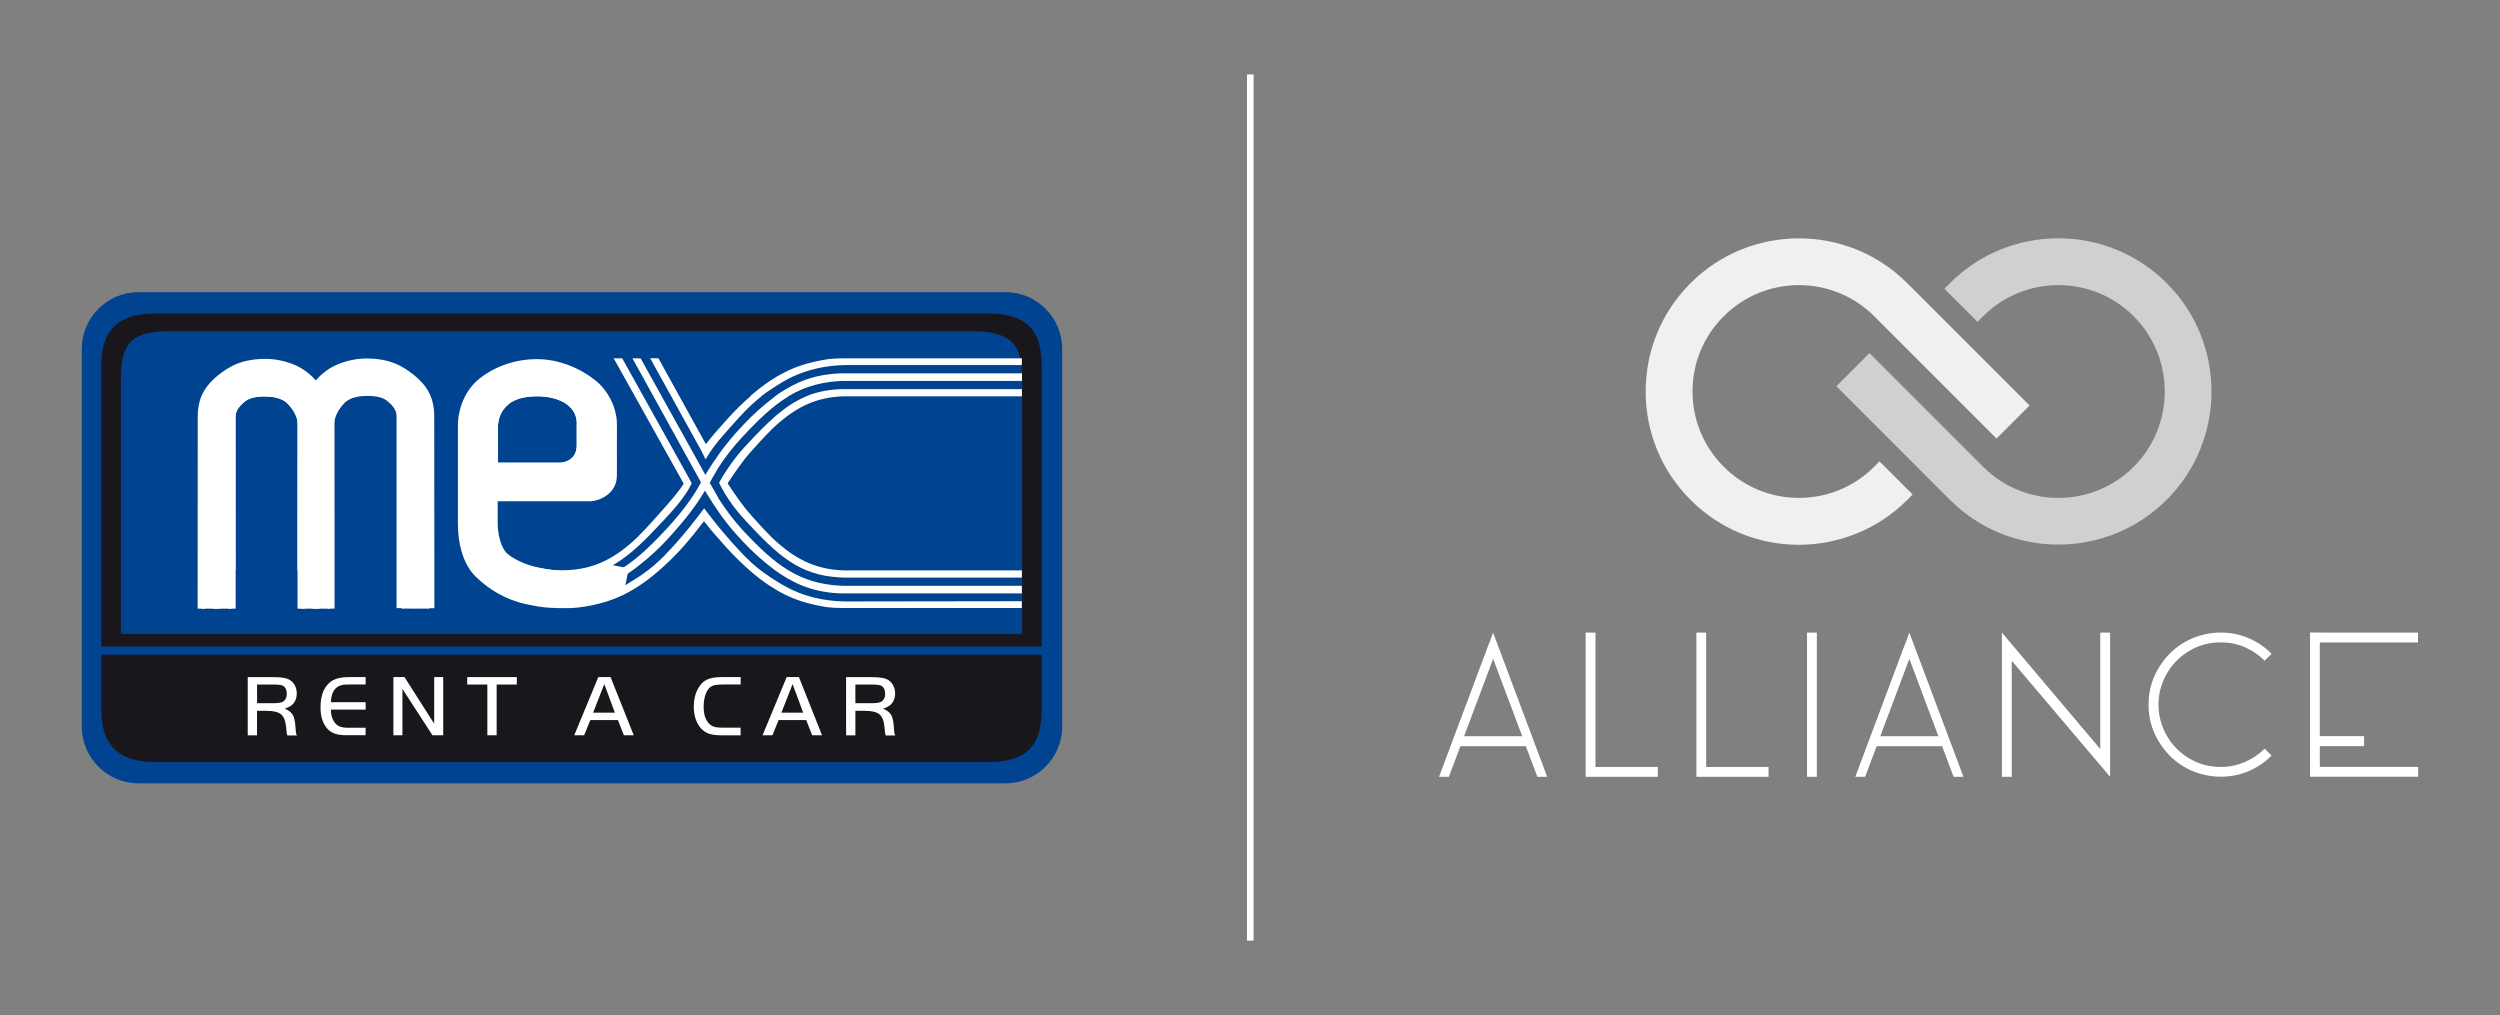 <?xml version="1.0" encoding="utf-8"?>
<!-- Generator: Adobe Illustrator 24.2.1, SVG Export Plug-In . SVG Version: 6.00 Build 0)  -->
<svg version="1.1" id="Capa_1" xmlns="http://www.w3.org/2000/svg" xmlns:xlink="http://www.w3.org/1999/xlink" x="0px" y="0px"
	 viewBox="0 0 379.45 154.06" style="enable-background:new 0 0 379.45 154.06;" xml:space="preserve">
<rect x="0" y="0" width="379.45" height="154.06" fill="#808080" stroke="none"/>
<style type="text/css">
	.st0{clip-path:url(#SVGID_2_);fill:#004390;}
	.st1{clip-path:url(#SVGID_2_);fill:#1A171C;}
	.st2{clip-path:url(#SVGID_2_);fill:#FFFFFF;}
	.st3{fill:none;stroke:#FFFFFF;stroke-miterlimit:10;}
	.st4{fill:#FFFFFF;}
	.st5{fill:#EFF0F0;}
	.st6{fill:#CFD0D1;}
</style>
<g>
	<g>
		<defs>
			<rect id="SVGID_1_" x="12.42" y="44.1" width="148.8" height="75.05"/>
		</defs>
		<clipPath id="SVGID_2_">
			<use xlink:href="#SVGID_1_"  style="overflow:visible;"/>
		</clipPath>
		<path class="st0" d="M152.62,44.35H21.01c-4.75,0-8.6,3.87-8.6,8.64v57.27c0,4.77,3.85,8.63,8.6,8.63h131.61
			c4.75,0,8.6-3.87,8.6-8.63V52.99C161.22,48.22,157.37,44.35,152.62,44.35"/>
		<path class="st1" d="M158.1,55.46c0-5.28-2.19-7.89-8.25-7.89H23.62c-5.85,0-8.24,2.68-8.24,7.89v42.68H158.1V55.46z
			 M155.13,96.22H18.35V57.53c0-5.87,1.87-7.27,7.9-7.27h120.97c6.66,0,7.91,2.24,7.91,7.27V96.22z"/>
		<path class="st1" d="M15.38,107.78c0,4.47,1.81,7.89,8.24,7.89h126.23c5.54,0,8.25-2.09,8.25-7.89v-8.41H15.38V107.78z"/>
		<path class="st2" d="M39.01,107.86v3.75h-1.41v-8.83h4.03c1.16,0,1.97,0.15,2.43,0.47c0.31,0.21,0.55,0.49,0.72,0.84
			c0.17,0.35,0.26,0.72,0.26,1.14c0,0.76-0.25,1.36-0.74,1.78c-0.27,0.23-0.63,0.41-1.09,0.54c0.6,0.26,1,0.58,1.22,0.94
			c0.22,0.36,0.35,0.96,0.41,1.79c0.03,0.54,0.06,0.86,0.08,0.97c0.02,0.11,0.07,0.23,0.15,0.38h-1.44c-0.05-0.1-0.08-0.19-0.1-0.28
			c-0.01-0.09-0.04-0.42-0.1-0.99c-0.09-0.94-0.35-1.58-0.77-1.94c-0.43-0.36-1.18-0.53-2.23-0.53H39.01z M39.01,106.73h2.52
			c0.75,0,1.24-0.09,1.48-0.26c0.34-0.26,0.52-0.64,0.52-1.15c0-0.59-0.19-1-0.56-1.22c-0.21-0.13-0.69-0.2-1.43-0.2h-2.52V106.73z"
			/>
		<path class="st2" d="M55.49,102.77v1.12h-2.57c-0.47,0-0.84,0.03-1.1,0.1c-0.26,0.07-0.5,0.18-0.7,0.34
			c-0.29,0.23-0.5,0.52-0.64,0.87c-0.14,0.35-0.23,0.81-0.26,1.38h5.28v1.12h-5.28c-0.01,0.63,0.13,1.21,0.42,1.73
			c0.22,0.38,0.5,0.65,0.83,0.8c0.33,0.16,0.79,0.23,1.38,0.23h2.64v1.13h-2.9c-0.74,0-1.34-0.08-1.81-0.25
			c-0.83-0.3-1.43-0.96-1.82-1.97c-0.21-0.54-0.31-1.21-0.31-2.02c0-1.06,0.17-1.93,0.5-2.59c0.38-0.73,0.85-1.24,1.43-1.54
			c0.58-0.3,1.38-0.45,2.41-0.45H55.49z"/>
		<polygon class="st2" points="61.08,104.56 61.08,111.6 59.71,111.6 59.71,102.77 61.39,102.77 65.9,109.84 65.9,102.77 
			67.27,102.77 67.27,111.6 65.64,111.6 		"/>
		<polygon class="st2" points="73.97,103.9 70.92,103.9 70.92,102.77 78.44,102.77 78.44,103.9 75.38,103.9 75.38,111.6 
			73.97,111.6 		"/>
		<path class="st2" d="M87.16,111.6l3.65-8.83h1.86l3.52,8.83h-1.5l-0.9-2.31h-4.19l-0.94,2.31H87.16z M91.72,103.83l-1.7,4.34h3.31
			L91.72,103.83z"/>
		<path class="st2" d="M112.41,110.48v1.13h-2.74c-0.79,0-1.41-0.06-1.87-0.19c-0.92-0.26-1.59-0.87-2.03-1.83
			c-0.32-0.68-0.47-1.46-0.47-2.34c0-1.03,0.21-1.94,0.64-2.72c0.36-0.65,0.8-1.11,1.34-1.37c0.54-0.26,1.31-0.39,2.32-0.39h2.82
			v1.12h-2.74c-0.6,0-1.05,0.05-1.36,0.14c-0.31,0.09-0.56,0.26-0.77,0.51c-0.23,0.28-0.42,0.66-0.55,1.14
			c-0.13,0.48-0.2,1.01-0.2,1.59c0,1.09,0.25,1.92,0.76,2.5c0.24,0.27,0.51,0.45,0.83,0.54c0.31,0.1,0.78,0.14,1.4,0.14H112.41z"/>
		<path class="st2" d="M115.74,111.6l3.66-8.83h1.86l3.51,8.83h-1.5l-0.9-2.31h-4.19l-0.94,2.31H115.74z M120.3,103.83l-1.7,4.34
			h3.31L120.3,103.83z"/>
		<path class="st2" d="M129.83,107.86v3.75h-1.41v-8.83h4.03c1.16,0,1.97,0.15,2.43,0.47c0.31,0.21,0.55,0.49,0.72,0.84
			c0.17,0.35,0.26,0.72,0.26,1.14c0,0.76-0.25,1.36-0.74,1.78c-0.27,0.23-0.63,0.41-1.09,0.54c0.59,0.26,1,0.58,1.22,0.94
			c0.21,0.36,0.35,0.96,0.41,1.79c0.04,0.54,0.06,0.86,0.08,0.97c0.02,0.11,0.07,0.23,0.15,0.38h-1.44c-0.05-0.1-0.09-0.19-0.1-0.28
			c-0.01-0.09-0.05-0.42-0.1-0.99c-0.09-0.94-0.34-1.58-0.77-1.94c-0.43-0.36-1.17-0.53-2.23-0.53H129.83z M129.83,106.73h2.52
			c0.75,0,1.24-0.09,1.48-0.26c0.35-0.26,0.52-0.64,0.52-1.15c0-0.59-0.19-1-0.56-1.22c-0.21-0.13-0.69-0.2-1.44-0.2h-2.52V106.73z"
			/>
		<path class="st2" d="M59.59,60.15c-1.13-0.89-2.9-1.14-3.95-1.14c-1.11,0-3.2,0.45-4.13,1.38c-1.08,1.08-1.83,2.44-1.83,3.68v28.3
			h1.1l-0.01-28.16c0-1.07,0.67-2.13,1.48-3c0.89-0.98,2.57-1.12,3.4-1.12c0.84,0,2.25,0.06,3.08,0.73
			c0.82,0.67,1.46,1.38,1.46,2.36V92.3h1.1V63.19C61.28,62.06,60.72,61.05,59.59,60.15"/>
		<path class="st2" d="M46.25,86.53h-1.1l0.01-22.24c0-1.07-0.67-2.13-1.48-2.99c-0.89-0.98-2.57-1.12-3.4-1.12
			c-0.84,0-2.25,0.06-3.08,0.73c-0.83,0.67-1.46,1.38-1.46,2.36v23.27h-1.11V63.26c0-1.13,0.57-2.14,1.69-3.03
			c1.13-0.89,2.9-1.13,3.95-1.13c1.11,0,3.2,0.45,4.13,1.37c1.08,1.08,1.83,2.44,1.83,3.69V86.53z"/>
		<path class="st2" d="M61.49,58.68c-1.47-1.16-3.32-1.95-5.77-1.95c-1.77,0-3.64,0.5-4.93,1.5c-0.51,0.4-0.96,0.8-1.35,1.2
			c-0.68,0.7-1.18,1.42-1.49,2.22c-0.19-0.46-0.44-0.9-0.75-1.32c-0.21-0.28-0.45-0.56-0.71-0.83c-0.4-0.4-0.85-0.8-1.36-1.2
			c-1.28-1.01-3.16-1.5-4.93-1.5c-2.45,0-4.3,0.79-5.77,1.95c-1.47,1.16-2.12,2.74-2.12,4.59v29.04h1.12V63.22
			c0-1.49,0.64-2.75,1.93-3.77c1.29-1.03,2.94-1.54,4.95-1.54c2.22,0,4.01,0.77,5.38,2.32c0.3,0.35,0.56,0.69,0.79,1.04
			c0.62,0.94,0.95,1.9,0.95,2.85v28.27h1.06V64.05c0-0.96,0.33-1.91,0.95-2.85c0.23-0.35,0.49-0.69,0.79-1.04
			c1.37-1.55,3.16-2.32,5.37-2.32c2.01,0,3.66,0.51,4.95,1.54c1.29,1.03,1.93,2.28,1.93,3.77V92.3h1.12V63.27
			C63.61,61.43,62.96,59.85,61.49,58.68"/>
		<path class="st2" d="M35.75,63.26c0-0.98,0.64-1.69,1.46-2.36c0.83-0.67,2.24-0.73,3.08-0.73c0.83,0,2.51,0.14,3.4,1.12
			c0.82,0.86,1.48,1.92,1.48,2.99l-0.01,28.1h1.1V64.15c0-1.25-0.76-2.61-1.83-3.69c-0.93-0.93-3.02-1.37-4.13-1.37
			c-1.05,0-2.82,0.25-3.95,1.13c-1.12,0.89-1.69,1.9-1.69,3.03v29.13h1.11"/>
		<path class="st2" d="M65.93,92.31l-0.02-29.15c0-2.38-0.76-4.16-2.51-5.75c-0.75-0.69-1.68-1.37-2.69-1.9
			c-1.35-0.71-3.07-1.1-5.1-1.1c-1.79,0-3.81,0.51-5.28,1.34c-0.32,0.19-0.62,0.38-0.89,0.58c-0.95,0.71-1.5,1.41-1.5,1.41
			s-0.01-0.01-0.02-0.01c-0.17-0.2-0.67-0.76-1.44-1.33c-0.27-0.2-0.56-0.4-0.89-0.59c-1.46-0.83-3.48-1.34-5.28-1.34
			c-2.03,0-3.75,0.38-5.1,1.09c-1.01,0.53-1.94,1.21-2.69,1.9c-1.75,1.6-2.51,3.37-2.51,5.75L30,92.38l1.11,0l-0.02-29.16
			c0-2.17,0.84-3.68,2.38-5.05c0.66-0.58,1.42-1.23,2.37-1.68c1.26-0.6,2.85-0.9,4.52-0.9c2.45,0,4.73,1.01,6.13,2.19l0.16,0.13
			c0.47,0.42,1.08,1.19,1.29,1.46c0.14-0.18,0.82-1.06,1.35-1.53c0.05-0.04,0.11-0.09,0.16-0.13c1.4-1.18,3.69-2.18,6.13-2.18
			c1.67,0,3.26,0.3,4.52,0.9c0.95,0.46,1.7,1.1,2.36,1.69c1.54,1.37,2.38,2.88,2.38,5.05l-0.02,29.16L65.93,92.31z"/>
		<path class="st2" d="M128.3,54.39L128.3,54.39c-0.01,0-0.02,0-0.03,0c-0.19,0-0.37,0-0.56,0c-0.83,0.02-1.6,0.05-2.33,0.17
			c-1.29,0.21-2.47,0.48-3.6,0.84c-0.01,0-0.01,0-0.02,0.01c-1,0.32-1.96,0.73-2.92,1.23c-0.65,0.34-1.3,0.72-1.96,1.16l-0.41,0.28
			c-0.08,0.06-0.17,0.11-0.25,0.17c-0.33,0.23-0.68,0.5-1.05,0.79c-0.42,0.33-0.86,0.7-1.31,1.09h0.06
			c-1.12,0.97-2.29,2.11-3.39,3.33c-0.15,0.17-0.3,0.33-0.44,0.49c-0.89,1.03-1.61,1.74-2.95,3.46l-7.2-13.03l-1.25,0
			c0,0,7.79,14.08,7.79,14.09l0.59,1.2l0.03,0.09c0,0,0.01-0.03,0.03-0.09c1.2-2.09,2.71-3.7,4.25-5.42
			c1.44-1.62,2.52-2.74,3.81-3.79c0.14-0.11,0.28-0.22,0.42-0.33h-0.06c0.47-0.36,0.98-0.72,1.54-1.09
			c0.56-0.37,1.17-0.75,1.86-1.16c0.06-0.03,0.11-0.06,0.17-0.09c0.79-0.46,1.63-0.84,2.49-1.16c2.09-0.78,4.35-1.18,6.68-1.22v0
			h1.41h25.39l0.02-1.02H128.3z"/>
		<path class="st2" d="M128.04,59.05l-0.7,0.03c-1.89,0.09-3.5,0.46-4.97,1.06h0.06c-3.32,1.35-5.91,3.93-9.21,7.49l-0.02,0.02
			c-1.06,1.14-2.02,2.36-2.83,3.61c-0.71,1.04-1.06,1.71-1.23,2.02l0.44,0.85h0c0.93,1.71,2.18,3.39,3.61,4.93
			c4.79,5.14,8.05,8.25,14.21,8.57l0.8,0.04h26.9v-1.1h-26.98c-4.11-0.11-7.03-1.56-9.9-4.02c-1.4-1.2-2.74-2.7-4.25-4.39
			c-1.29-1.44-2.49-3.22-3.53-4.8c1.05-1.59,2.24-3.37,3.54-4.81c1.52-1.69,2.85-3.19,4.25-4.39c2.87-2.46,5.79-3.91,9.9-4.01h26.97
			v-1.09l-26.96,0L128.04,59.05z"/>
		<path class="st2" d="M128.2,91.29L128.2,91.29c-3.3-0.06-6.45-0.82-9.18-2.39c-0.06-0.03-0.11-0.06-0.17-0.09
			c-1.61-0.95-2.79-1.74-3.83-2.58c-1.29-1.04-2.37-2.17-3.82-3.78c-1.54-1.73-2.89-3.38-4.33-5.3c-1.43,1.92-2.7,3.53-4.24,5.26
			c-2.61,2.92-4.03,4.23-7.64,6.36c-3.25,1.92-7.12,2.67-11.14,2.44c-2.13-0.12-4.59-0.68-6.33-1.42c-2.13-0.91-3.61-2.12-4.49-3.02
			c-1.81-1.87-2.42-4.98-2.42-7.27V64.57c0-2.17,0.89-4.79,3.01-6.41c2.12-1.62,4.74-2.54,7.88-2.54c3.24,0,5.26,0.91,7.76,2.74
			c2.18,1.6,3.29,3.93,3.17,6.04l0.01,0l-0.01,3.93c0,0.33,0,0.58,0,0.84l0,1.9c0,0,0.01,0.3,0.01,0.72c0,0.12-0.01,0.37-0.01,0.38
			c0,1.29-0.48,1.56-1.25,2.18c-0.46,0.38-1.2,0.56-1.98,0.59c-1.19,0.04-2.46,0.03-3.51,0.03c-0.79,0-1.86,0.02-2.43,0.03h-8.88
			v4.43c0,1.63,0.49,4.11,1.73,5.3c1.19,1.15,4.28,2.63,7.74,2.85c7.94,0.5,11.4-2.73,16.83-8.55c1.67-1.8,3.35-3.64,4.31-5.67
			l-0.51-0.96c0,0,0,0,0,0L94.44,54.39h-1.29l10.63,19.03c-1.09,1.65-2.5,3.19-3.87,4.72c-1.52,1.7-2.85,3.19-4.25,4.39
			c-3.24,2.77-6.54,4.27-11.55,3.99c-3.6-0.2-6.17-1.69-7.08-2.46c-1.02-0.87-1.49-3.08-1.49-4.56v-3.42h9.81v0h4.35h0.02l0,0
			c1.06-0.04,3.88-1.01,3.91-3.86c0-0.04,0-0.08,0-0.12c0.03-1.32-0.01-2.63,0-3.95c0-0.08,0-0.17,0-0.24l0.01-3.53h-0.01
			c0.01-2.39-1.25-5.04-3.29-6.67c-2.28-1.82-5.53-3.21-8.84-3.2c-3.38,0-6.43,1.15-8.66,2.9c-2.24,1.75-3.34,4.61-3.34,7.19v14.93
			c0,2.74,0.67,6.04,2.76,8.05c1.91,1.85,4.47,3.44,7.52,4.1c1.59,0.34,2.51,0.5,3.74,0.57c2,0.11,3.59,0.09,5.07-0.15
			c3.48-0.55,6.19-1.58,9.15-3.69c1.78-1.27,4.16-3.37,6.2-5.71c0.9-1.04,1.53-1.81,2.91-3.59c1.38,1.78,2.18,2.59,3.08,3.62
			c0.14,0.17,0.29,0.33,0.44,0.49c1.93,2.14,4.1,4.04,5.75,5.21c0.08,0.06,0.17,0.12,0.25,0.17l0.41,0.28
			c1.63,1.08,3.2,1.84,4.89,2.39c1.13,0.36,2.31,0.64,3.6,0.84c0.74,0.12,1.51,0.16,2.33,0.17c0.2,0,0.39,0.01,0.59,0.01v-0.01h26.9
			v-1.03L128.2,91.29z"/>
		<path class="st2" d="M91.2,69.58v-3.54C91.2,67.22,91.2,68.41,91.2,69.58"/>
		<path class="st2" d="M127.8,57.82h19.04h8.28v-1.16h-8.28h-18.68c-2.19,0.01-4.16,0.36-5.9,0.98c-0.15,0.05-0.31,0.12-0.47,0.18
			c-0.81,0.32-1.68,0.76-2.51,1.25c-0.59,0.34-1.16,0.72-1.67,1.09h0.06c-0.08,0.06-0.16,0.12-0.24,0.17
			c-1.59,1.22-3.02,2.46-4.66,4.2c-0.34,0.37-0.7,0.75-1.07,1.17c-1.82,2.05-3.22,4.03-4.53,6.19l-0.11,0.21l-0.12-0.25l-9.7-17.45
			l-1.25-0.02l10.32,18.67l0.07,0.18l-0.09,0.19c-1.29,2.38-3.14,4.71-5.09,6.82c-5.48,5.92-9.47,8.89-17.48,8.49
			c-4.24-0.21-6.51-1.68-8.56-3.35c-1.52-1.24-1.95-4.17-2.06-6v-5.68h13.96c0.16,0.01,0.32,0.01,0.49,0.01
			c2.68,0.01,3.66-0.85,3.66-3.85c0-0.03,0-5.48,0-5.48h0c0.01-1.95-1.2-3.99-3.03-5.42c-1.85-1.44-3.32-2.15-6.79-2.14
			c-3.64,0.01-5.08,0.75-7.05,2.37c-1.8,1.49-2.4,3.23-2.4,5.25v14.94c0,2.12,0.91,5.48,2.33,6.67c2.67,2.25,4.81,3.29,9.2,3.74
			c3.11,0.31,5.81-0.04,8.12-0.87c1.56-0.55,3.48-1.62,4.88-2.69c1.93-1.48,3.62-2.98,5.73-5.37c1.93-2.18,3.42-4.07,4.8-6.39
			l0.23,0.38c1.31,2.16,2.65,4.13,4.46,6.18c0.37,0.42,0.72,0.8,1.07,1.17c1.64,1.74,3.07,2.98,4.66,4.2
			c1.26,0.96,2.94,1.93,4.41,2.51c0.16,0.06,0.32,0.12,0.47,0.18c1.75,0.62,3.71,0.98,5.9,0.98h26.9v-1.16h-27.27
			c-6.5-0.25-10.23-3.19-15.15-8.5c-1.3-1.41-2.48-2.99-3.51-4.59l-1.2-2.12l-0.25-0.39l0.21-0.42l1.08-1.87
			c1.02-1.61,2.36-3.3,3.67-4.7c2.47-2.66,4.64-4.73,7-6.16h-0.06c0.7-0.42,1.42-0.78,2.16-1.09
			C123.59,58.34,125.52,57.91,127.8,57.82 M75.24,59.96c1.55-1.38,3.25-2.01,6.17-2.01c3.08,0,4.46,0.46,6.08,1.72
			c1.42,1.12,2.41,2.79,2.54,4.33c0,0,0,4.42,0,5.19c0,1.45,0.12,2.02-0.93,2.92c-0.74,0.63-2.32,0.49-2.8,0.5
			c-1.19,0.01-13.16,0.01-13.16,0.01l-0.01-8.16C73.13,62.73,73.7,61.33,75.24,59.96"/>
		<path class="st2" d="M87.53,64.77c0,0.46,0,0.95,0,1.44c0,0.1,0,0.21,0,0.31c0-1.12,0-2.56,0-2.56v0.28
			C87.51,64.45,87.53,64.65,87.53,64.77"/>
		<path class="st2" d="M85.06,70.22h-3.94C82.24,70.22,85.04,70.22,85.06,70.22"/>
		<path class="st2" d="M87.53,66.52c0-0.1,0-0.21,0-0.31v1.59C87.53,67.78,87.53,67.22,87.53,66.52"/>
		<path class="st2" d="M86.82,60.74c-1.44-1.07-3.44-1.59-5.43-1.59c-2.15,0-3.61,0.49-4.97,1.5c-1.35,1.01-2.03,2.32-2.03,3.92
			v6.71h6.59c0.61,0.01,1.22,0,1.76,0c0.86-0.01,1.54,0,1.7,0c0.42,0,0.7,0,1.06,0c2.18,0,3.17-1.72,3.24-3.74c0-0.06,0-3.02,0-3.02
			C88.72,63.03,88.24,61.8,86.82,60.74 M87.53,67.81c-0.05,0.86-0.39,1.55-1.15,2.01c-0.42,0.26-0.87,0.38-1.31,0.4
			c-0.03,0-0.06,0-0.09,0c-1.16,0.01-2.92,0-3.95,0h-2.76h-2.68v-5.65c0.06-1.16,0.51-2.34,1.64-3.25c0.96-0.78,2.43-1.16,4.19-1.17
			c1.83-0.02,3.51,0.41,4.6,1.21c0.93,0.68,1.43,1.55,1.52,2.6c0,0,0,1.44,0,2.56c0,0.37,0,0.74,0,1.09
			C87.53,67.68,87.53,67.74,87.53,67.81 M88.73,65.4v0.78C88.73,65.95,88.73,65.72,88.73,65.4"/>
		<path class="st2" d="M88.73,65.4c0,0.31,0,0.55,0,0.78V65.4z"/>
		<path class="st2" d="M81.12,70.22h-0.1c1.03,0,2.79,0.02,3.95,0c0.03,0,0.06,0,0.09,0C85.04,70.22,82.24,70.22,81.12,70.22"/>
		<path class="st2" d="M87.53,67.81c0-0.06,0-0.13,0-0.2c0-0.35,0-0.72,0-1.09C87.53,67.22,87.53,67.78,87.53,67.81"/>
		<path class="st2" d="M85.23,86.92c-6.21-0.69-9.91-2.07-10.22-5.64c-0.31-3.57,0.06-5.58,0.06-5.58l14.04-0.44
			c0,0,3.7,0.06,3.7-2.95l0.06-9.53c0,0-1.38-5.89-8.9-7.46c-7.52-1.57-12.54,4.08-13.1,5.71c-0.57,1.63-0.75,17.99-0.75,17.99
			s0,5.08,1.82,7.15c1.82,2.07,6.59,5.28,11.66,5.58c1.78,0.11,7.08-0.35,9.26-1.21c8.91-3.53-9.8,2.11,1.92-6.67
			C97.98,81.48,91.44,87.61,85.23,86.92 M74.38,64.58c0-1.61,0.68-2.91,2.03-3.92c1.36-1.01,2.82-1.5,4.97-1.5
			c1.99,0,4,0.52,5.43,1.59c1.42,1.06,1.9,2.29,1.91,3.79c0,0,0,2.95,0,3.02c-0.07,2.02-1.06,3.74-3.24,3.74c-0.36,0-0.64,0-1.06,0
			c-0.16,0-0.84-0.01-1.7,0c-0.54,0-1.15,0.01-1.76,0h-6.59V64.58z"/>
		<path class="st2" d="M84.2,92.02c-0.23,0-0.44-0.01-0.61-0.02c-5.27-0.31-10.05-3.64-11.83-5.66c-1.86-2.12-1.88-7.1-1.88-7.31
			c0.01-0.67,0.2-16.43,0.77-18.07c0.58-1.69,4.78-6.15,10.75-6.15c0.87,0,1.76,0.09,2.64,0.28c7.59,1.58,9.08,7.59,9.1,7.65
			l0.01,0.06l-0.06,9.53c0,2.52-2.47,3.2-3.93,3.2l-13.84,0.43c-0.08,0.59-0.28,2.45-0.03,5.31c0.27,3.09,3.17,4.66,10,5.42
			c0.31,0.04,0.64,0.05,0.97,0.05h0c3.08,0,6.05-1.5,7.56-2.41c0.26-0.21,0.54-0.42,0.84-0.64c0.81-0.61,0.9-0.61,0.98-0.61h0.19
			l0.06,0.19c0.03,0.11,0.09,0.34-1.79,1.48c-2.91,2.3-3.14,3.23-3.02,3.59c0.22,0.63,1.96,0.63,2.61,0.63l0.88-0.01
			c0.61,0,0.99,0.02,1.05,0.32c0.05,0.29-0.04,0.47-2.65,1.51C90.86,91.6,86.21,92.02,84.2,92.02 M81.38,55.3
			c-6.11,0-9.86,4.63-10.27,5.81c-0.44,1.26-0.67,12.27-0.74,17.91c0,0.05,0.02,5.01,1.76,6.98c1.72,1.96,6.37,5.19,11.48,5.49
			c0.17,0.01,0.36,0.01,0.59,0.01c2.25,0,6.71-0.47,8.57-1.21c1.08-0.43,1.68-0.7,2.01-0.86c-0.06,0-0.14,0-0.23,0l-0.88,0
			c-1.43,0-2.79-0.12-3.08-0.96c-0.22-0.63,0.25-1.51,1.48-2.69c-1.61,0.74-3.69,1.44-5.84,1.44h0c-0.35,0-0.69-0.02-1.03-0.06
			c-5.21-0.58-10.07-1.69-10.44-5.87c-0.31-3.57,0.05-5.56,0.06-5.65l0.04-0.2l14.24-0.44c0.37,0,3.45-0.08,3.45-2.7l0.06-9.5
			c-0.06-0.2-0.44-1.55-1.59-3.04c-1.15-1.48-3.31-3.42-7.11-4.21C83.07,55.39,82.22,55.3,81.38,55.3 M84.43,71.54l-0.2,0
			c-0.29,0-0.84-0.01-1.5,0c-0.54,0-1.16,0.01-1.77,0h-6.83v-6.96c0-1.68,0.72-3.07,2.13-4.12c1.46-1.09,2.99-1.55,5.12-1.55
			c2.15,0,4.18,0.6,5.58,1.64c1.38,1.03,2,2.26,2.01,3.99l0,3.02c-0.08,2.46-1.42,3.99-3.49,3.99L84.43,71.54z M83.32,71.04
			c0.39,0,0.71,0,0.92,0l0.19,0l1.06,0c2.67,0,2.97-2.68,2.99-3.5l0-3c-0.01-1.56-0.57-2.66-1.81-3.59
			c-1.31-0.98-3.24-1.54-5.28-1.54c-2.01,0-3.46,0.43-4.82,1.45c-1.3,0.97-1.93,2.19-1.93,3.72v6.46h6.34c0.61,0.01,1.22,0,1.76,0
			C82.94,71.04,83.14,71.04,83.32,71.04"/>
		<path class="st2" d="M87.53,64.77c0,0.46,0,0.95,0,1.44c0,0.1,0,0.21,0,0.31c0-1.05,0-2.38,0-2.54v0.26
			C87.51,64.45,87.53,64.65,87.53,64.77"/>
		<path class="st2" d="M85.06,70.22h-3.72C82.58,70.22,85.04,70.22,85.06,70.22"/>
		<path class="st2" d="M87.53,67.81c0-0.03,0-0.59,0-1.29c0-0.1,0-0.21,0-0.31V67.81z"/>
		<path class="st2" d="M82.73,71.29c0.86-0.01,1.54,0,1.7,0c0.42,0,0.7,0,1.06,0c2.18,0,3.18-1.72,3.24-3.74c0-0.06,0-3.01,0-3.01
			c-0.01-1.5-0.49-2.73-1.91-3.79c-1.44-1.07-3.44-1.59-5.43-1.59c-2.15,0-3.61,0.49-4.97,1.5c-1.35,1.01-2.03,2.32-2.03,3.92v6.71
			h6.59C81.58,71.3,82.19,71.29,82.73,71.29 M88.73,65.4v0.78C88.73,65.95,88.73,65.72,88.73,65.4 M75.58,70.22v-5.65
			c0.06-1.16,0.51-2.33,1.64-3.25c0.96-0.78,2.43-1.16,4.19-1.17c1.83-0.02,3.51,0.41,4.6,1.21c0.93,0.68,1.43,1.55,1.52,2.6v0.02
			c0,0.16,0,1.49,0,2.54c0,0.37,0,0.74,0,1.09c0,0.07,0,0.13,0,0.2c-0.05,0.86-0.39,1.55-1.15,2.01c-0.42,0.26-0.87,0.38-1.31,0.4
			c-0.03,0-0.06,0-0.09,0c-1.16,0.01-2.92,0-3.95,0h-2.76H75.58z"/>
		<path class="st2" d="M88.73,65.4c0,0.31,0,0.55,0,0.78V65.4z"/>
		<path class="st2" d="M81.35,70.22h-0.22h-0.1c1.03,0,2.79,0.02,3.95,0c0.03,0,0.06,0,0.09,0C85.04,70.22,82.58,70.22,81.35,70.22"
			/>
		<path class="st2" d="M87.53,67.61c0-0.35,0-0.72,0-1.09c0,0.69,0,1.26,0,1.29C87.53,67.74,87.53,67.68,87.53,67.61"/>
		<path class="st2" d="M35.13,92.37l-0.06-29.83c0,0,1.69-3.07,5.2-2.94c3.51,0.12,4.95,2.25,5.27,4.2c0.31,1.94,0.06,21,0.06,21
			l0.06,7.58h4.4l0.43-29.52c0,0,1.25-3.45,5.52-3.39c4.26,0.06,4.89,3.07,4.89,3.76c0,0.64,0.06,25.73,0.06,29.14h4.14l0.12-30.52
			c0,0-2.51-6.21-8.21-6.83c-5.7-0.63-8.59,2.63-8.78,3.07c-0.19,0.44-1.94-0.94-3.07-1.69c-1.13-0.75-6.83-2.26-10.34,0.38
			c-3.51,2.63-4.01,4.14-4.14,6.52c-0.13,2.38-0.19,28.46-0.19,28.46l0.14,0.62H35.13z"/>
		
			<rect x="91.04" y="85.79" transform="matrix(0.197 -0.98 0.98 0.197 -11.357 161.769)" class="st2" width="4.06" height="4.06"/>
	</g>
	<line class="st3" x1="189.77" y1="11.29" x2="189.77" y2="142.77"/>
	<g>
		<g>
			<path class="st4" d="M226.62,96.02c1.83,4.87,4.57,12.16,8.21,21.88c-0.33,0-0.83,0-1.49,0c-0.39-1.03-0.97-2.58-1.75-4.64
				c-2.2,0-5.51,0-9.93,0c-0.39,1.03-0.97,2.58-1.75,4.64c-0.33,0-0.83,0-1.49,0c1.65-4.42,4.14-11.05,7.45-19.89
				c0.06-0.14,0.14-0.35,0.26-0.64C226.25,97.07,226.41,96.62,226.62,96.02z M222.22,111.74c1.96,0,4.91,0,8.82,0
				c-0.97-2.61-2.45-6.52-4.41-11.74C225.65,102.6,224.18,106.52,222.22,111.74z"/>
			<path class="st4" d="M242.16,96.02c0,3.39,0,10.19,0,20.39c1.58,0,4.73,0,9.46,0c0,0.25,0,0.75,0,1.49c-2.43,0-6.08,0-10.95,0
				c0-4.87,0-12.16,0-21.88C241.01,96.02,241.5,96.02,242.16,96.02z"/>
			<path class="st4" d="M258.96,96.02c0,3.39,0,10.19,0,20.39c1.58,0,4.73,0,9.47,0c0,0.25,0,0.75,0,1.49c-2.43,0-6.09,0-10.95,0
				c0-4.87,0-12.16,0-21.88C257.8,96.02,258.3,96.02,258.96,96.02z"/>
			<path class="st4" d="M275.76,96.02c0,3.64,0,10.94,0,21.88h-0.73h-0.76c0-4.87,0-12.16,0-21.88
				C274.6,96.02,275.09,96.02,275.76,96.02z"/>
			<path class="st4" d="M289.8,96.02c1.83,4.87,4.57,12.16,8.21,21.88c-0.33,0-0.83,0-1.49,0c-0.39-1.03-0.97-2.58-1.75-4.64
				c-2.2,0-5.51,0-9.93,0c-0.39,1.03-0.97,2.58-1.75,4.64c-0.33,0-0.83,0-1.49,0c1.66-4.42,4.14-11.05,7.45-19.89
				c0.06-0.14,0.15-0.35,0.26-0.64C289.43,97.07,289.59,96.62,289.8,96.02z M285.39,111.74c1.97,0,4.91,0,8.82,0
				c-0.97-2.61-2.45-6.52-4.41-11.74C288.83,102.6,287.36,106.52,285.39,111.74z"/>
			<path class="st4" d="M318.78,113.69c0-2.94,0-8.83,0-17.67c0.25,0,0.75,0,1.49,0c0,3.64,0,10.94,0,21.88
				c-3.31-3.91-8.29-9.79-14.93-17.61c0,3.91,0,9.79,0,17.61c-0.33,0-0.83,0-1.49,0c0-4.87,0-12.16,0-21.88
				C307.16,99.95,312.14,105.85,318.78,113.69z"/>
			<path class="st4" d="M337.07,116.41c1.3,0,2.52-0.25,3.65-0.76c1.15-0.49,2.15-1.16,3.01-2.02l0.26,0.26l0.79,0.79
				c-0.97,0.99-2.13,1.78-3.48,2.36c-1.32,0.57-2.73,0.85-4.23,0.85c-1.07,0-2.09-0.15-3.07-0.44c-0.97-0.27-1.88-0.67-2.72-1.2
				c-1.56-0.97-2.8-2.28-3.74-3.91c-0.96-1.64-1.43-3.44-1.43-5.4c0-1.95,0.47-3.74,1.43-5.38c0.94-1.64,2.18-2.94,3.74-3.91
				c0.84-0.53,1.75-0.93,2.72-1.2c0.97-0.29,2-0.44,3.07-0.44c1.5,0,2.91,0.28,4.23,0.85c1.35,0.58,2.5,1.37,3.48,2.37l-0.26,0.26
				l-0.79,0.79c-0.86-0.86-1.86-1.54-3.01-2.05c-1.13-0.49-2.35-0.73-3.65-0.73c-1.72,0-3.27,0.41-4.67,1.23
				c-1.42,0.82-2.54,1.9-3.36,3.24c-0.45,0.72-0.8,1.5-1.05,2.34c-0.25,0.86-0.38,1.73-0.38,2.63c0,0.92,0.13,1.79,0.38,2.63
				c0.25,0.86,0.6,1.65,1.05,2.37c0.82,1.34,1.94,2.42,3.36,3.24C333.79,116,335.35,116.41,337.07,116.41z"/>
			<path class="st4" d="M367,96.02c0,0.66,0,1.16,0,1.49c-6.62,0-11.58,0-14.9,0c0,6.33,0,11.07,0,14.22c2.98,0,5.22,0,6.72,0
				c0,0.68,0,1.19,0,1.52c-2.98,0-5.22,0-6.72,0c0,1.4,0,2.45,0,3.15c6.62,0,11.6,0,14.93,0c0,0.74,0,1.24,0,1.49
				c-8.22,0-13.69,0-16.41,0c0-10.94,0-18.24,0-21.88C357.9,96.02,363.36,96.02,367,96.02z"/>
		</g>
	</g>
	<g id="Layer_17_9_">
		<g>
			<g>
				<g>
					<path class="st5" d="M289.5,75.86c0,0,0.8-0.81,0.8-0.81l-5.03-5.02l-0.8,0.81c-3.05,3.04-7.1,4.73-11.42,4.73
						c-4.31,0-8.37-1.68-11.42-4.73c-3.05-3.05-4.74-7.11-4.74-11.42c0-4.32,1.68-8.37,4.74-11.42c6.29-6.3,16.54-6.3,22.84,0
						l18.56,18.56l5.02-5.02l-18.57-18.56c-9.07-9.07-23.82-9.07-32.89,0c-4.39,4.4-6.81,10.23-6.81,16.45
						c0,6.21,2.42,12.06,6.82,16.45c4.39,4.39,10.23,6.81,16.44,6.81C279.27,82.66,285.1,80.25,289.5,75.86z"/>
				</g>
			</g>
		</g>
	</g>
	<g>
		<path class="st6" d="M328.86,75.86c9.07-9.07,9.07-23.82,0-32.89c-9.07-9.07-23.82-9.07-32.89,0l-0.85,0.86l5.03,5.02l0.85-0.85
			c6.3-6.3,16.55-6.3,22.85,0c6.29,6.3,6.29,16.55,0,22.85c-6.3,6.3-16.55,6.3-22.85,0l-17.25-17.25l-5.02,5.02l17.25,17.26
			C305.04,84.92,319.79,84.92,328.86,75.86z"/>
	</g>
</g>
</svg>
